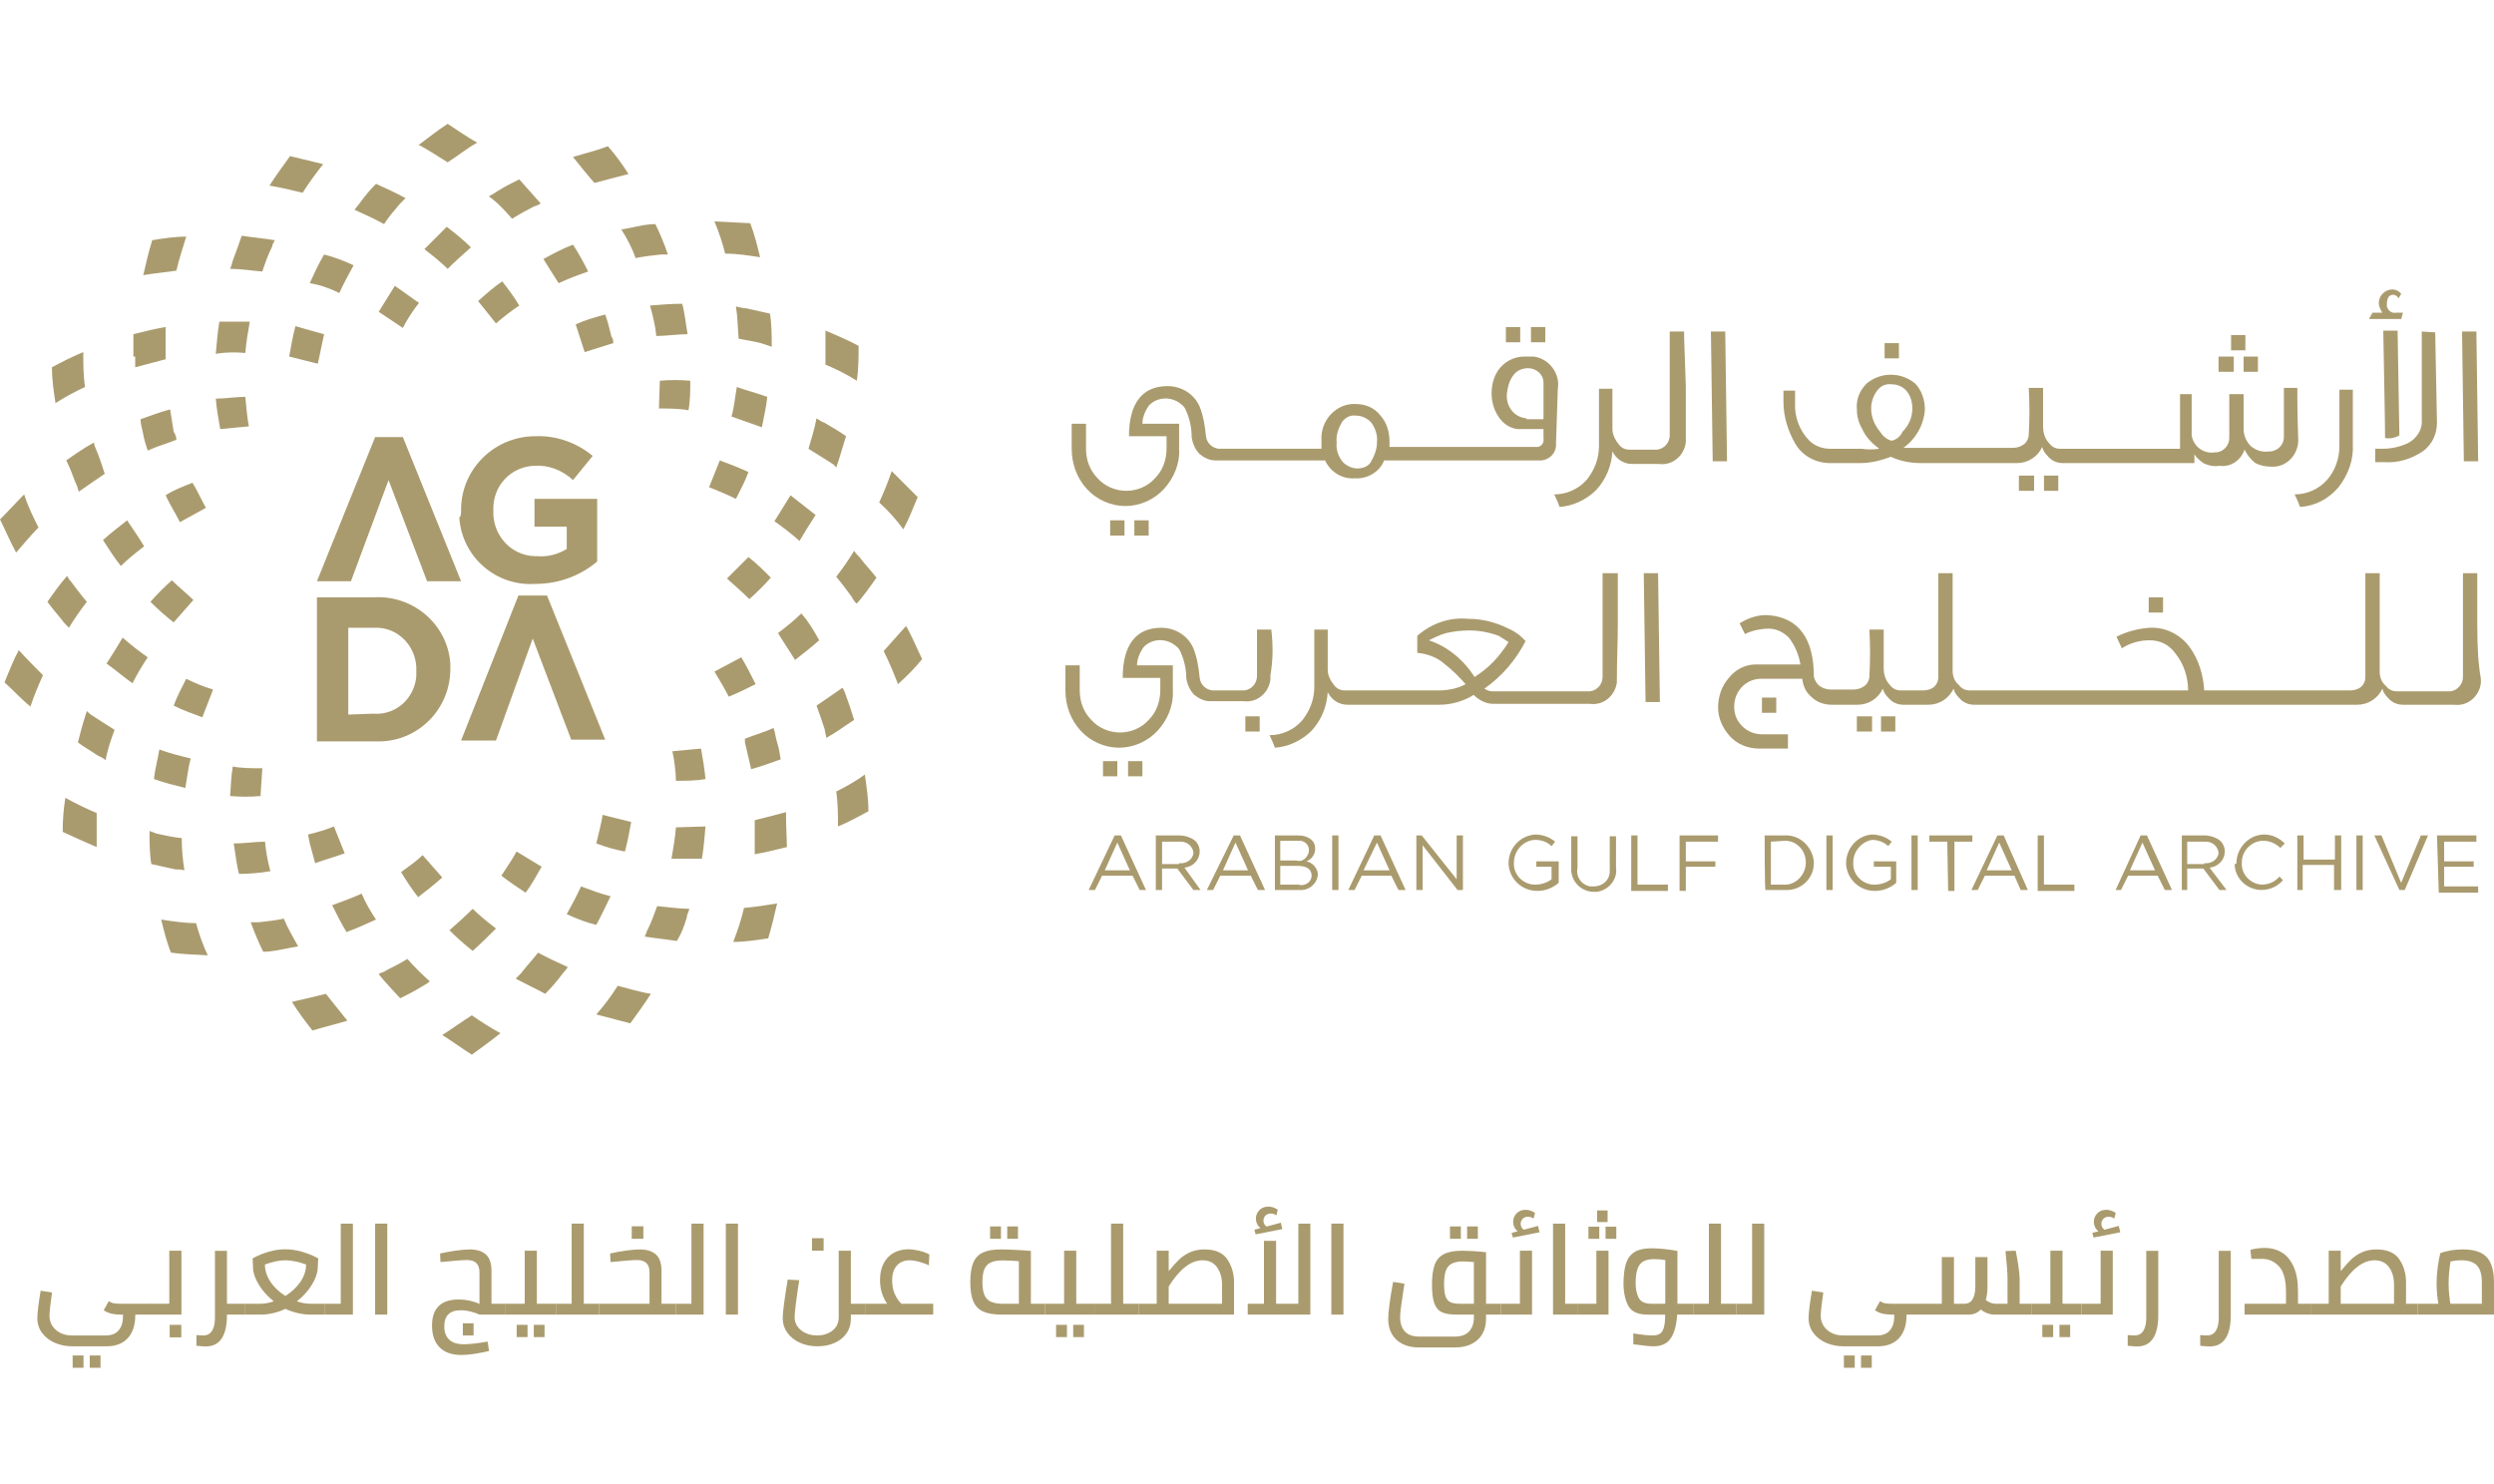 <?xml version="1.0" encoding="UTF-8"?>
<!-- Generator: Adobe Illustrator 28.0.0, SVG Export Plug-In . SVG Version: 6.00 Build 0)  -->
<svg xmlns="http://www.w3.org/2000/svg" xmlns:xlink="http://www.w3.org/1999/xlink" version="1.1" id="Layer_1" x="0px" y="0px" viewBox="0 0 2576.75 1534" style="enable-background:new 0 0 2576.75 1534;" xml:space="preserve">
<style type="text/css">
	.st0{fill:#AA9B6E;}
</style>
<g id="Layer_2_00000036244059109834825380000011124623617888999048_">
</g>
<g id="_x2018_ëîé_x5F_1">
	<g>
		<path class="st0" d="M328.38,375.9c1.85-8.33,4.62-22.2,6.48-30.52c-10.18-2.77-20.35-5.55-29.6-8.33    c-2.77,10.18-4.62,21.27-6.47,31.45L328.38,375.9z M179.45,446.2l-3.7-23.12c-10.18,2.77-20.35,6.48-30.52,10.17    c0,5.55,1.85,10.17,2.77,15.73c0.93,5.55,2.77,11.1,4.62,16.65c10.18-4.62,20.35-7.4,29.6-11.1    C182.23,451.75,181.3,448.98,179.45,446.2 M257.15,440.65c-1.85-8.33-2.78-22.2-3.7-30.52c-10.17,0-20.35,1.85-30.52,1.85    c0.93,11.1,2.77,21.27,4.62,31.45C227.55,443.43,257.15,440.65,257.15,440.65z M199.8,620.1c-5.55-5.55-16.65-14.8-22.2-20.35    c-7.4,6.48-14.8,13.88-22.2,22.2c7.4,7.4,15.72,14.8,24.05,21.28C179.45,643.23,199.8,620.1,199.8,620.1z M416.25,338.9    c4.62-9.25,10.18-17.57,16.65-25.9c-8.33-5.55-16.65-12.02-24.98-17.57c-5.55,9.25-11.1,17.57-16.65,26.82L416.25,338.9z     M512.45,334.27c7.4-6.48,15.73-12.95,24.05-18.5c-5.55-9.25-11.1-16.65-17.57-24.98c-8.32,5.55-16.65,12.95-24.98,20.35    C493.95,311.15,512.45,334.27,512.45,334.27z M164.65,774.58c-1.85,11.1-4.62,20.35-5.55,30.53c10.17,3.7,21.27,6.47,32.38,9.25    c1.85-10.17,2.77-20.35,5.55-30.53C185,781.05,174.83,778.28,164.65,774.58 M724.28,773.65c1.85,10.17,3.7,21.28,4.62,31.45    c-10.18,1.85-20.35,1.85-30.53,1.85c0-8.33-1.85-23.12-3.7-30.53C694.68,776.43,724.28,773.65,724.28,773.65z M456.95,906.85    c-8.32,7.4-16.65,13.88-24.97,20.35c-6.48-8.33-12.03-16.65-17.57-25.9c7.4-5.55,15.72-11.1,22.2-17.58    C436.6,883.72,456.95,906.85,456.95,906.85z M271.03,794c-8.33,0-22.2,0-30.53-1.85c-1.85,10.17-1.85,20.35-2.77,30.53    c10.18,0.92,21.27,0.92,31.45,0C269.18,822.68,271.03,794,271.03,794z M356.13,881.88c-10.18,3.7-20.35,6.47-30.52,10.17    c-1.85-6.47-3.7-13.88-5.55-20.35l-1.85-9.25c8.33-1.85,20.35-5.55,26.83-8.33C345.03,854.13,356.13,881.88,356.13,881.88z     M124.88,584.95c7.4-7.4,15.73-13.88,24.05-20.35c-5.55-9.25-12.02-18.5-17.57-26.83c-8.32,6.48-16.65,12.95-24.98,20.35    C111.93,566.45,117.48,575.7,124.88,584.95 M678.03,347.23c10.18,0,22.2-1.85,32.38-1.85c-1.85-10.18-2.78-21.27-5.55-31.45    c-11.1,0-22.2,0.92-33.3,1.85C674.33,325.95,677.1,336.13,678.03,347.23 M787.18,441.58c1.85-10.17,4.62-21.27,5.55-31.45    c-10.18-3.7-21.27-6.48-31.45-10.17c-1.85,10.17-2.78,21.27-5.55,30.52C766.83,434.18,776.08,437.88,787.18,441.58 M743.7,475.8    c10.18,3.7,19.43,7.4,29.6,12.02c-3.7,10.17-8.32,18.5-12.95,27.75c-7.4-3.7-20.35-9.25-27.75-12.02    C732.6,503.55,743.7,475.8,743.7,475.8z M773.3,575.7c8.33,6.47,15.73,13.88,23.12,21.27c-6.47,7.4-13.88,14.8-22.2,22.2    c-5.55-5.55-15.72-14.8-23.12-21.27L773.3,575.7z M212.75,524.83c-3.7-6.48-10.18-20.35-13.88-25.9    c-9.25,3.7-19.43,7.4-27.75,12.95c4.62,10.17,10.18,18.5,14.8,27.75C185.93,539.63,212.75,524.83,212.75,524.83z M604.03,363.88    c8.32-2.77,21.27-6.48,29.6-9.25c0-1.85,0-4.62-1.85-6.48c-1.85-7.4-3.7-15.73-6.48-23.12c-10.17,2.77-20.35,5.55-30.52,10.18    L604.03,363.88z M152.63,679.3c-9.25-6.48-17.57-12.95-25.9-20.35c-5.55,9.25-11.1,18.5-16.65,26.83    c9.25,6.48,17.57,13.88,26.82,20.35C141.53,696.88,147.08,687.63,152.63,679.3 M770.53,770.88c1.85,8.33,3.7,15.72,5.55,24.05    c10.17-2.78,20.35-6.47,30.52-10.17c-0.93-5.55-1.85-12.03-3.7-17.58s-1.85-10.17-3.7-14.8c-10.18,4.62-20.35,7.4-29.6,11.1    C769.6,766.25,769.6,768.1,770.53,770.88 M559.63,895.75c-5.55,9.25-10.18,18.5-16.65,26.83c-8.32-5.55-16.65-11.1-24.98-17.58    c5.55-8.33,11.1-16.65,15.73-24.97L559.63,895.75z M209.05,741.28c-10.18-3.7-20.35-7.4-29.6-12.03    c3.7-10.17,8.32-18.5,12.95-27.75c9.25,4.62,18.5,8.33,27.75,11.1C220.15,712.6,209.05,741.28,209.05,741.28z M190.55,899.45    c-1.85-11.1-2.77-22.2-2.77-33.3c-9.25-0.92-17.58-2.78-25.9-4.62l-7.4-2.78c0,11.1,0,23.12,1.85,34.22l24.98,5.55    C184.08,898.53,187.78,898.53,190.55,899.45 M760.35,316.7c1.85,11.1,1.85,22.2,2.78,33.3c8.32,1.85,17.57,2.77,25.9,5.55    l8.32,2.77c0-11.1,0-23.12-1.85-34.23l-24.98-5.55C767.75,318.55,764.05,317.62,760.35,316.7 M202.58,954.03    c-12.02,0-24.05-1.85-36.07-3.7c2.77,11.1,5.55,23.12,10.18,34.22c12.95,1.85,24.98,1.85,37.93,2.78    C209.05,975.3,205.35,964.2,202.58,954.03 M413.48,210.32l5.55-5.55c-10.18-5.55-20.35-10.17-30.53-14.8    c-5.55,5.55-11.1,12.03-15.72,18.5c-1.85,2.78-4.62,5.55-6.48,8.32c10.18,4.62,20.35,9.25,30.52,14.8    C401.45,224.2,407.93,216.8,413.48,210.32 M680.8,422.15c8.32,0,21.28,0,30.53,1.85c1.85-10.18,1.85-20.35,1.85-30.52    c-10.18-0.93-21.28-0.93-31.45,0C681.73,393.48,680.8,422.15,680.8,422.15z M293.23,949.4c-8.33,1.85-17.58,2.78-25.9,3.7h-8.32    c3.7,10.17,8.32,21.28,12.95,30.53c8.33,0,16.65-1.85,25.9-3.7l10.18-1.85C302.48,967.9,296.93,958.65,293.23,949.4 M529.1,226.05    c7.4-4.62,15.72-9.25,23.12-12.95c1.85,0,4.62-1.85,6.47-2.78l-22.2-24.98c-7.4,3.7-14.8,7.4-22.2,12.02    c-2.77,1.85-5.55,3.7-9.25,5.55C514.3,209.4,521.7,217.73,529.1,226.05 M656.75,266.75c8.33-1.85,17.58-2.77,25.9-3.7h7.4    c-3.7-11.1-8.32-22.2-12.95-31.45c-8.32,0-16.65,1.85-24.97,3.7l-10.18,1.85C648.43,247.33,653.05,256.58,656.75,266.75     M420.88,991.03c-7.4,4.62-14.8,8.33-22.2,12.03c-1.85,1.85-5.55,1.85-7.4,3.7c6.47,8.33,14.8,16.65,22.2,24.97    c7.4-3.7,14.8-7.4,22.2-12.03c2.77-1.85,5.55-2.78,8.32-5.55C435.68,1006.75,428.28,999.35,420.88,991.03 M921.3,486.9    c-3.7,11.1-8.32,22.2-12.95,32.38c9.25,8.33,17.57,17.58,24.98,27.75c5.55-10.17,10.17-22.2,14.8-33.3l-25.9-25.9 M538.35,1005.83    l-5.55,5.55c10.18,5.55,20.35,10.17,30.52,15.72c6.48-6.47,12.03-12.95,17.58-20.35c1.85-2.78,4.62-4.62,5.55-7.4    c-10.17-4.62-20.35-9.25-30.52-14.8C549.45,992.88,543.9,998.43,538.35,1005.83 M652.13,849.5c-1.85,10.17-3.7,20.35-6.47,30.53    c-10.18-1.85-19.43-4.62-29.6-8.33c1.85-8.33,5.55-21.28,6.48-29.6C622.53,842.1,652.13,849.5,652.13,849.5z M87.88,399.95    c-1.85-12.02-1.85-24.05-1.85-36.08c-11.1,4.62-22.2,10.18-32.38,15.73c0,12.95,1.85,24.98,3.7,37    C67.53,410.13,77.7,404.58,87.88,399.95 M39.78,545.17c-5.55-11.1-11.1-22.2-14.8-34.22c-8.33,8.33-16.65,17.58-24.98,25.9    c5.55,11.1,10.18,22.2,16.65,34.23C24.05,562.75,31.45,553.5,39.78,545.17 M182.23,279.7c2.77-12.02,6.47-23.12,10.18-35.15    c-12.03,0-24.05,1.85-35.15,3.7c-3.7,12.03-6.47,24.05-9.25,36.07C159.1,282.47,170.2,281.55,182.23,279.7 M31.45,730.18    c3.7-11.1,8.32-22.2,12.95-32.38c-8.32-8.33-16.65-16.65-24.97-25.9c-5.55,10.17-10.18,22.2-14.8,33.3    C13.88,713.53,22.2,722.78,31.45,730.18 M592,162.23c7.4,9.25,14.8,18.5,22.2,26.82l35.15-9.25    c-6.47-10.18-13.88-20.35-21.27-28.68C616.05,155.75,604.03,158.53,592,162.23 M738.15,228.83c4.62,11.1,8.32,22.2,11.1,33.3    c12.03,0,24.05,1.85,36.08,3.7c-2.78-11.1-5.55-23.12-10.18-35.15L738.15,228.83 M431.98,149.27    c10.18,5.55,20.35,12.03,30.52,18.5c10.18-6.48,20.35-14.8,30.53-20.35c-10.18-5.55-20.35-12.95-30.53-19.43    c-10.18,6.48-20.35,14.8-30.52,22.2 M852.85,341.68v35.15c11.1,4.62,22.2,10.18,32.38,16.65c1.85-12.02,1.85-24.05,1.85-36.07    C876.9,351.85,863.95,346.3,852.85,341.68 M312.65,199.23c6.47-10.18,13.88-20.35,21.27-29.6c-11.1-2.77-23.12-5.55-34.23-8.32    c-7.4,10.18-14.8,20.35-21.27,30.52C289.53,193.68,301.55,196.45,312.65,199.23 M863.95,818.05c1.85,12.03,1.85,24.05,1.85,36.08    c11.1-4.62,21.27-10.17,31.45-15.72c0-12.95-1.85-24.97-3.7-37.92C883.38,807.88,873.2,813.43,863.95,818.05 M768.68,938.3    c-2.78,12.03-6.48,23.12-11.1,35.15c12.03,0,24.05-1.85,36.08-3.7c3.7-12.03,6.47-24.05,9.25-36.08    C791.8,935.53,779.78,937.38,768.68,938.3 M912.98,672.83c5.55,11.1,10.18,22.2,14.8,34.23c9.25-8.33,17.57-16.65,24.97-25.9    c-5.55-11.1-10.18-23.12-16.65-34.22C928.7,655.25,920.38,664.5,912.98,672.83 M638.25,1018.78c-6.47,10.17-13.88,20.35-22.2,29.6    l35.15,9.25c7.4-10.18,14.8-20.35,21.27-30.53C660.45,1025.25,649.35,1021.55,638.25,1018.78 M358.9,1054.85l-22.2-27.75    c-11.1,2.78-23.12,5.55-35.15,8.32c6.48,10.18,13.88,20.35,21.28,29.6C334.85,1061.32,346.88,1058.55,358.9,1054.85     M517.08,1067.8c-10.18-5.55-20.35-12.03-29.6-18.5c-10.18,6.47-20.35,13.88-30.52,20.35c10.17,6.47,20.35,13.88,30.52,20.35    C497.65,1082.6,507.83,1075.2,517.08,1067.8 M99.9,875.4v-35.15c-11.1-4.62-22.2-10.17-32.38-15.72    c-1.85,11.1-2.77,23.12-2.77,35.15C76.78,865.23,88.8,870.78,99.9,875.4 M438.45,257.5c8.33,6.48,16.65,12.95,24.05,20.35    c7.4-7.4,15.73-14.8,24.05-22.2c-8.32-8.32-16.65-14.8-24.98-21.28L438.45,257.5 M241.43,266.75c-1.85,4.62-1.85,7.4-3.7,11.1    c11.1,0,22.2,1.85,33.3,2.77c2.77-8.32,5.55-16.65,10.17-25.9c0-1.85,1.85-4.62,2.78-6.47c-11.1-1.85-22.2-2.78-34.23-4.62    C246.98,251.95,244.2,259.35,241.43,266.75 M765.9,679.3c5.55,9.25,10.18,18.5,14.8,27.75c-9.25,4.62-18.5,9.25-27.75,12.95    c-3.7-7.4-10.18-18.5-14.8-25.9L765.9,679.3z M350.58,302.83c4.62-10.18,10.18-20.35,14.8-28.68    c-10.18-4.62-19.43-8.32-30.52-11.1c-5.55,9.25-10.18,19.42-14.8,29.6C331.15,294.5,341.33,298.2,350.58,302.83 M77.7,498    c1.85,3.7,2.78,6.48,3.7,10.17c9.25-6.48,18.5-12.95,26.83-18.5c-2.78-8.33-5.55-17.58-9.25-25.9c-0.93-1.85-1.85-4.62-1.85-6.48    c-10.18,5.55-19.43,12.02-28.68,18.5C72.15,483.2,74.93,490.6,77.7,498 M139.68,368.5v11.1c10.18-2.77,21.27-5.55,31.45-8.33    v-33.3c-11.1,1.85-22.2,4.62-33.3,7.4v23.12 M253.45,364.8c0.93-11.1,2.78-22.2,4.62-32.38h-31.45c-1.85,11.1-2.77,23.12-3.7,33.3    C233.1,363.88,243.28,363.88,253.45,364.8 M800.13,538.7c9.25,6.47,17.58,12.95,25.9,20.35c5.55-9.25,11.1-18.5,16.65-26.83    c-8.32-6.48-17.57-13.88-25.9-20.35L800.13,538.7 M827.88,633.98c-7.4,7.4-15.72,13.88-24.05,20.35    c5.55,9.25,12.02,18.5,17.57,27.75c8.32-6.48,16.65-12.95,24.97-20.35C840.83,651.55,835.28,642.3,827.88,633.98 M577.2,292.65    c10.18-4.62,19.43-8.32,30.53-12.02c-4.62-9.25-10.18-19.42-15.72-27.75c-10.18,3.7-20.35,9.25-30.53,14.8    C566.1,275.08,571.65,284.33,577.2,292.65 M851.93,436.95c-2.77-0.92-5.55-2.77-8.32-4.62c-1.85,10.17-5.55,22.2-8.32,31.45    l22.2,13.88c2.78,1.85,4.62,2.77,6.48,5.55c3.7-10.17,6.47-21.27,10.17-32.38C866.73,445.28,859.33,441.58,851.93,436.95     M874.13,719.08c-0.92-2.78-1.85-5.55-3.7-8.33c-9.25,6.47-18.5,12.95-26.82,18.5c2.77,7.4,5.55,15.72,8.32,24.05l1.85,9.25    c10.17-5.55,18.5-12.03,28.67-18.5C879.68,734.8,876.9,726.48,874.13,719.08 M709.48,948.48c0-2.78,1.85-5.55,2.77-9.25    c-11.1,0-22.2-1.85-33.3-2.78c-2.78,7.4-5.55,15.72-9.25,23.12c-1.85,2.78-1.85,5.55-3.7,8.33c11.1,1.85,22.2,2.78,33.3,4.62    C703.93,965.12,706.7,957.73,709.48,948.48 M600.33,916.1c-4.62,10.17-10.18,20.35-14.8,28.67c10.18,4.62,19.43,8.33,30.53,11.1    c5.55-10.17,10.18-20.35,14.8-29.6C619.75,923.5,610.5,919.8,600.33,916.1 M698.38,855.05c-0.93,11.1-2.78,22.2-4.62,32.38h31.45    c1.85-11.1,2.78-22.2,3.7-33.3L698.38,855.05 M812.15,848.58v-9.25c-10.18,2.78-21.28,5.55-32.38,8.33v35.15    c11.1-1.85,22.2-4.62,33.3-7.4L812.15,848.58 M888,575.7c-1.85-1.85-4.62-4.62-5.55-6.48c-5.55,9.25-12.03,18.5-18.5,26.83    c5.55,6.48,10.17,12.95,15.72,20.35c1.85,2.77,2.78,5.55,5.55,7.4c7.4-8.33,13.88-17.58,20.35-26.83    C899.1,588.65,892.63,582.18,888,575.7 M99.9,780.13c2.77,1.85,6.47,2.78,9.25,5.55c1.85-11.1,5.55-21.28,9.25-31.45    c-7.4-4.62-14.8-9.25-23.12-14.8c-1.85-0.92-3.7-2.78-5.55-4.62c-3.7,11.1-6.48,21.28-9.25,32.38    C86.03,771.8,93.43,775.5,99.9,780.13 M63.83,640.45c1.85,2.77,4.62,5.55,7.4,8.33c5.55-9.25,12.02-18.5,18.5-26.83    c-5.55-6.48-11.1-13.88-16.65-21.28c-1.85-1.85-2.77-3.7-3.7-5.55c-7.4,8.33-13.88,17.58-20.35,26.83    C53.65,628.43,59.2,634.9,63.83,640.45 M512.45,959.58c-8.32-6.47-16.65-12.95-24.05-20.35c-7.4,7.4-15.73,14.8-24.05,22.2    c7.4,7.4,15.73,14.8,24.05,21.28C496.73,975.3,505.05,966.98,512.45,959.58 M279.35,900.38c-2.78-10.17-4.62-20.35-5.55-30.53    c-10.18,0-21.27,1.85-32.38,1.85c1.85,10.17,2.77,21.28,5.55,31.45C257.15,903.15,268.25,902.23,279.35,900.38 M373.7,923.5    c-10.17,4.62-20.35,8.33-30.52,12.03c4.62,9.25,9.25,18.5,14.8,27.75c10.18-3.7,20.35-8.33,30.52-12.95    C382.95,942,377.4,932.75,373.7,923.5 M327.45,617.33h58.28c40.7-2.78,76.77,27.75,79.55,68.45v5.55c0,41.62-33.3,74.92-74,74.92    h-63.83V617.33z M385.73,737.58c23.12,1.85,42.55-15.72,44.4-38.85v-5.55c0.93-23.12-16.65-43.47-39.77-44.4h-30.53v89.72    L385.73,737.58z M535.58,615.48h29.6l60.12,148.93h-35.15l-39.77-104.53l-37.93,105.45h-36.08    C476.38,765.33,535.58,615.48,535.58,615.48z M387.58,451.75h28.68l60.12,148.93h-35.15l-39.78-104.53L362.6,600.68h-35.15    L387.58,451.75z M476.38,528.53c-0.93-42.55,33.3-76.77,74.93-77.7h1.85c21.27-0.92,42.55,6.48,59.2,20.35l-20.35,24.97    c-11.1-10.17-24.97-15.73-39.77-14.8c-24.98,0.92-43.48,21.27-42.55,46.25c-0.93,24.98,17.57,46.25,42.55,47.17h2.77    c11.1,0.92,21.28-1.85,30.53-7.4v-23.12h-33.3v-28.68h64.75v64.75c-17.58,14.8-39.78,23.12-63.83,23.12    c-40.7,2.77-75.85-27.75-78.62-68.45C476.38,533.15,476.38,530.38,476.38,528.53 M2220,617.33h14.8v15.72H2220V617.33z     M1313.5,650.63h-14.8v48.1c0,7.4-5.55,13.88-12.95,14.8h-33.3c-6.48-0.92-12.03-5.55-12.95-12.95    c-0.92-10.17-2.77-21.27-6.48-30.52c-5.55-12.95-18.5-21.28-33.3-21.28c-25.9,0-39.77,17.58-39.77,51.8h38.85v12.03    c0,12.03-3.7,23.12-12.02,31.45c-7.4,8.33-18.5,12.95-29.6,12.95s-22.2-4.62-29.6-12.95c-8.33-8.33-12.03-19.42-12.03-30.53v-25.9    h-14.8v25.9c0,15.73,5.55,30.53,15.73,41.63c10.17,11.1,24.98,17.58,39.77,17.58c14.8,0,29.6-6.47,39.77-17.58    c10.18-11.1,16.65-25.9,15.73-41.62v-25.9h-37c0-6.47,2.77-12.95,6.48-18.5c8.32-9.25,23.12-10.17,33.3-1.85    c2.78,1.85,4.62,4.62,5.55,7.4c3.7,8.33,5.55,17.58,5.55,25.9c0.92,6.47,3.7,12.95,8.32,17.58c4.62,3.7,10.18,6.47,15.73,6.47    h35.15c13.88,1.85,25.9-8.33,27.75-22.2v-4.62C1315.35,682.08,1315.35,666.35,1313.5,650.63L1313.5,650.63z M1286.68,740.35h14.8    v15.72h-14.8V740.35z M1139.6,786.6h14.8v15.72h-14.8V786.6z M1165.5,786.6h14.8v15.72h-14.8    C1165.5,802.33,1165.5,786.6,1165.5,786.6z M1918.45,740.35h15.73v15.72h-15.73V740.35z"></path>
		<path class="st0" d="M2559.48,646v-53.65h-14.8v107.3c0,7.4-5.55,13.88-12.95,14.8h-55.5c-4.62,0-8.32-1.85-11.1-5.55    c-4.62-3.7-6.48-9.25-6.48-14.8V592.35h-14.8v107.3c0,4.62-1.85,8.33-5.55,11.1c-2.77,1.85-6.48,2.78-10.17,2.78h-150.77    c-0.93-15.73-5.55-31.45-14.8-44.4s-24.98-21.27-41.62-20.35c-12.02,0.92-23.12,3.7-34.23,9.25l5.55,12.02    c8.32-5.55,18.5-8.33,28.67-8.33c11.1,0,20.35,4.62,26.83,13.88c8.32,10.17,12.95,24.05,12.95,37.92h-225.7    c-4.62,0-8.32-1.85-11.1-5.55c-4.62-3.7-6.48-9.25-6.48-14.8V592.35h-14.8v107.3c0,4.62-1.85,8.33-5.55,11.1    c-2.77,1.85-6.48,2.78-10.18,2.78h-23.12c-4.62,0-8.32-1.85-11.1-5.55c-4.62-4.62-6.48-11.1-6.48-17.58v-39.78h-14.8    c0.93,15.73,0.93,32.38,0,48.1c0,4.62-2.77,9.25-6.47,11.1c-2.78,1.85-6.48,2.78-10.18,2.78h-23.12c-3.7,0-7.4-0.92-10.17-2.78    c-3.7-1.85-6.48-6.47-7.4-10.17c0-39.77-15.72-61.05-46.25-63.83c-11.1-0.92-21.27,2.78-30.52,8.33l5.55,11.1    c7.4-3.7,16.65-5.55,24.98-5.55c7.4,0,14.8,3.7,20.35,9.25c6.48,8.33,10.18,17.58,12.02,27.75h-46.25    c-11.1,0-21.27,5.55-27.75,13.88c-7.4,8.33-11.1,19.42-11.1,30.53c0,11.1,4.62,21.28,12.03,29.6c7.4,8.33,18.5,12.95,30.52,12.95    h29.6v-14.8h-26.83c-7.4,0-14.8-2.78-20.35-8.33c-5.55-5.55-8.33-12.03-8.33-20.35c0-15.73,12.02-28.67,27.75-28.67h42.55    c0.92,7.4,3.7,13.88,9.25,18.5c5.55,5.55,12.95,8.33,21.27,8.33h26.82c11.1,0,21.28-6.47,25.9-16.65c0.92,3.7,2.77,6.47,5.55,9.25    c3.7,4.62,9.25,7.4,15.73,7.4h25.9c11.1,0,21.27-6.47,25.9-16.65c0.93,3.7,2.78,6.47,5.55,9.25c3.7,4.62,9.25,7.4,15.73,7.4h395.9    c11.1,0,21.27-6.47,25.9-16.65c0.92,3.7,2.77,6.47,5.55,9.25c3.7,4.62,9.25,7.4,15.73,7.4h52.73c13.88,1.85,25.9-8.33,27.75-22.2    v-4.63C2560.4,685.78,2559.48,668.2,2559.48,646L2559.48,646z"></path>
		<path class="st0" d="M1820.4,720.93h14.8v15.72h-14.8V720.93z M1943.43,740.35h14.8v15.72h-14.8V740.35z M1698.3,592.35    l1.85,133.2h14.8l-1.85-133.2H1698.3z M1671.48,646v-53.65h-15.73v107.3c0,7.4-5.55,13.88-12.95,14.8h-100.83    c-2.77,0-5.55-0.92-8.32-2.78c18.5-12.95,32.38-29.6,42.55-49.02c-4.62-5.55-11.1-10.17-17.57-12.95    c-12.95-6.48-26.83-10.17-41.62-10.17c-19.43-1.85-37.93,4.62-52.73,17.58v17.58c10.18,0.92,20.35,4.62,27.75,11.1    c8.33,6.48,15.73,13.88,22.2,21.28c-8.33,4.62-18.5,6.47-27.75,6.47h-97.12c-4.62,0-8.33-1.85-11.1-5.55    c-3.7-4.62-6.48-10.17-6.48-15.72v-41.62h-13.88v59.2c0,12.95-4.62,24.97-12.95,35.15c-8.33,9.25-20.35,14.8-33.3,14.8    c2.77,5.55,4.62,10.17,5.55,12.95c13.88-0.92,27.75-7.4,37.92-17.58c10.18-11.1,15.73-24.97,16.65-39.78    c3.7,7.4,11.1,12.95,20.35,12.95h95.27c12.03,0,24.98-3.7,35.15-10.17c5.55,5.55,12.95,9.25,20.35,9.25h99.9    c13.88,1.85,25.9-8.33,27.75-22.2v-4.62C1670.55,681.15,1671.48,663.58,1671.48,646L1671.48,646z M1476.3,661.73    c5.55-2.78,11.1-5.55,17.57-7.4c8.33-1.85,15.73-2.77,24.05-2.77c10.17,0,20.35,1.85,30.52,5.55l10.18,6.47    c-9.25,14.8-20.35,26.83-35.15,36.08C1512.38,682.08,1495.73,668.2,1476.3,661.73z M1151.63,863.38h6.48l25.9,56.42h-6.48    l-7.4-14.8h-31.45l-7.4,14.8h-6.47C1124.8,919.8,1151.63,863.38,1151.63,863.38z M1167.35,899.45l-12.95-28.67l-12.95,28.67    H1167.35z M1194.18,863.38h24.05c5.55,0,12.03,1.85,16.65,5.55c2.77,2.78,4.62,6.47,4.62,11.1c0,8.33-6.48,15.72-15.73,16.65    l16.65,23.12h-7.4l-16.65-22.2h-15.73v22.2h-6.48v-56.42H1194.18z M1218.23,892.05c7.4,0.92,13.88-3.7,14.8-10.17v-0.92    c-0.93-6.47-6.48-11.1-12.95-11.1h-19.42v23.12h17.57C1218.23,892.98,1218.23,892.05,1218.23,892.05z M1274.65,863.38h6.48    l25.9,56.42h-7.4l-7.4-14.8h-31.45l-7.4,14.8h-6.48L1274.65,863.38z M1289.45,899.45l-12.95-28.67l-12.95,28.67H1289.45    L1289.45,899.45z M1316.28,863.38h24.05c5.55,0,10.18,0.92,14.8,4.62c2.77,2.78,3.7,5.55,3.7,9.25c0,5.55-3.7,11.1-9.25,12.95    c6.48,0.92,12.03,7.4,12.03,13.88c-0.93,9.25-9.25,16.65-19.43,15.72h-24.98v-56.42H1316.28z M1352.35,878.18    c0-5.55-5.55-10.17-11.1-9.25h-18.5v20.35h16.65c5.55,1.85,10.17-1.85,12.02-6.47C1352.35,880.95,1352.35,880.03,1352.35,878.18    L1352.35,878.18z M1340.33,894.83h-17.58v19.42h18.5c6.48,1.85,12.95-1.85,13.88-8.33V905    C1355.13,898.53,1350.5,894.83,1340.33,894.83L1340.33,894.83z M1376.4,863.38h6.48v56.42h-6.48V863.38z M1419.88,863.38h6.48    l25.9,56.42h-7.4l-7.4-14.8h-30.53l-7.4,14.8h-6.48L1419.88,863.38L1419.88,863.38z M1435.6,899.45l-12.95-28.67l-13.88,28.67    H1435.6z M1462.43,863.38h6.48l36.08,45.33v-45.33h6.47v56.42h-5.55l-36.08-46.25v46.25h-6.47v-56.42H1462.43z M1558.63,892.05    c0-15.72,12.02-28.67,27.75-29.6c7.4,0,14.8,2.78,20.35,7.4l-3.7,4.62c-4.62-4.62-11.1-6.47-16.65-6.47    c-12.02,0-22.2,11.1-22.2,23.12c-0.92,12.03,8.33,22.2,20.35,23.12h1.85c5.55,0,12.02-1.85,16.65-5.55v-12.95h-15.73v-5.55h23.13    v22.2c-6.48,5.55-13.88,8.33-22.2,8.33c-15.73,0-28.68-12.03-29.6-27.75L1558.63,892.05L1558.63,892.05z M1623.38,896.68V864.3    h6.48v32.38c-1.85,9.25,3.7,17.58,12.95,19.42h3.7c9.25,0,16.65-6.47,16.65-15.72V864.3h6.48v32.38    c1.85,12.03-7.4,23.12-19.43,24.97h-3.7C1633.55,921.65,1622.45,910.55,1623.38,896.68    C1623.38,898.53,1623.38,896.68,1623.38,896.68L1623.38,896.68z M1685.35,863.38h6.47v50.88h31.45v6.47h-37.93L1685.35,863.38    L1685.35,863.38z M1735.3,863.38h39.77v6.47h-33.3v20.35h30.52v5.55h-30.52v24.97h-6.48    C1735.3,920.72,1735.3,863.38,1735.3,863.38z M1823.18,863.38h20.35c15.73-0.92,28.68,11.1,30.52,26.83v1.85    c0,15.72-12.95,27.75-27.75,27.75h-22.2C1823.18,919.8,1823.18,863.38,1823.18,863.38z M1829.65,869.85v44.4h12.95    c12.03,0.92,22.2-9.25,23.12-21.28v-1.85c0-12.03-9.25-22.2-21.27-22.2L1829.65,869.85L1829.65,869.85z M1887,863.38h6.47v56.42    H1887V863.38z M1907.35,892.05c0-15.72,12.03-28.67,26.83-29.6c7.4,0,14.8,2.78,20.35,7.4l-3.7,4.62    c-4.62-4.62-11.1-6.47-16.65-6.47c-11.1,1.85-19.43,12.03-19.43,23.12c-0.92,12.03,8.33,22.2,20.35,23.12h1.85    c5.55,0,12.02-1.85,16.65-5.55v-12.95h-17.57v-5.55h23.12v22.2c-6.48,5.55-13.88,8.33-22.2,8.33c-15.73,0-28.67-12.03-29.6-27.75    C1907.35,892.98,1907.35,892.05,1907.35,892.05z M1974.88,863.38h6.47v56.42h-6.47V863.38z M2011.88,869.85h-18.5v-6.47h44.4v6.47    h-18.5v50.88h-6.48L2011.88,869.85z M2063.68,863.38h6.48l24.98,56.42h-7.4l-6.48-14.8h-30.52l-7.4,14.8h-6.48L2063.68,863.38    L2063.68,863.38z M2078.48,899.45l-12.95-28.67l-12.95,28.67H2078.48L2078.48,899.45z M2105.3,863.38h6.48v50.88h31.45v6.47    h-37.93V863.38L2105.3,863.38z M2211.68,863.38h6.48l25.9,56.42h-7.4l-7.4-14.8h-30.52l-7.4,14.8h-5.55L2211.68,863.38    L2211.68,863.38z M2226.48,899.45l-12.95-28.67l-12.95,28.67H2226.48L2226.48,899.45z M2253.3,863.38h24.05    c5.55,0,12.02,1.85,16.65,5.55c2.77,2.78,4.62,6.47,4.62,11.1c0,8.33-6.48,15.72-15.73,16.65l17.58,23.12h-7.4l-16.65-22.2h-16.65    v22.2h-5.55v-56.42H2253.3z M2277.35,892.05c7.4,0.92,13.88-3.7,14.8-10.17v-0.92c-0.92-6.47-6.47-11.1-12.95-11.1h-19.43v23.12    h17.58C2277.35,892.98,2277.35,892.05,2277.35,892.05z M2310.65,892.05c0-15.72,12.95-29.6,28.68-29.6    c8.32,0,15.73,3.7,21.27,9.25l-4.62,4.62c-4.62-4.62-11.1-7.4-17.57-7.4c-12.03,0-22.2,10.17-22.2,22.2    c-0.92,12.03,8.33,22.2,20.35,23.12c7.4,0,13.88-2.78,18.5-8.33l3.7,3.7c-5.55,6.47-13.88,10.17-22.2,10.17    c-14.8,0-27.75-12.03-27.75-26.83C2308.8,892.98,2310.65,892.98,2310.65,892.05L2310.65,892.05z M2373.55,863.38h6.48v24.97h32.38    v-24.97h6.48v56.42h-7.4v-25.9h-32.38v25.9h-5.55L2373.55,863.38L2373.55,863.38z M2434.6,863.38h6.48v56.42h-6.48V863.38z     M2453.1,863.38h7.4l20.35,49.03l20.35-49.03h7.4l-24.05,56.42H2479L2453.1,863.38z M2517.85,863.38h40.7v6.47h-33.3v20.35h30.52    v5.55h-30.52v20.35h35.15v6.47h-40.7L2517.85,863.38L2517.85,863.38z M1555.85,337.98h14.8v15.73h-14.8V337.98z M1171.98,537.78    h14.8v15.72h-14.8V537.78z M1609.5,401.8c2.78-15.73-9.25-31.45-24.97-33.3h-9.25c-8.33,0-15.73,2.77-22.2,8.32    c-8.32,7.4-12.02,18.5-12.02,29.6c0,9.25,2.77,18.5,8.32,25.9s13.88,12.02,23.12,11.1h22.2v9.25c0.92,4.62-1.85,8.33-5.55,9.25    H1435.6v-5.55c0-10.17-2.78-19.42-9.25-26.83c-6.48-8.33-15.73-12.02-25.9-12.02c-18.5-0.93-34.22,14.8-35.15,33.3v12.95h-106.37    c-6.48-0.92-12.02-5.55-12.95-12.95c-0.93-10.17-2.78-21.27-6.48-30.52c-5.55-12.95-18.5-21.27-33.3-21.27    c-25.9,0-39.77,17.57-39.77,51.8h38.85v12.02c0,12.02-3.7,23.12-12.02,31.45c-7.4,8.33-18.5,12.95-29.6,12.95    s-22.2-4.62-29.6-12.95c-8.32-8.33-12.02-19.42-12.02-30.52v-25.9h-14.8v25.9c0,15.73,5.55,30.52,15.72,41.62    c10.18,11.1,24.98,17.58,39.78,17.58s29.6-6.48,39.77-17.58s16.65-25.9,15.72-41.62v-25.9h-37.92c0-6.48,2.77-12.95,6.48-18.5    c8.32-9.25,23.12-10.18,33.3-1.85c2.78,1.85,4.62,4.62,5.55,7.4c3.7,8.33,5.55,17.58,5.55,26.83c0.93,6.48,3.7,12.95,8.33,17.58    c4.62,3.7,10.17,6.48,15.73,6.48h113.77c5.55,12.02,17.58,19.42,30.53,18.5c12.95,0.92,25.9-6.48,30.52-18.5h159.1    c9.25,0.92,17.57-5.55,18.5-14.8v-3.7C1607.65,457.3,1609.5,401.8,1609.5,401.8z M1577.13,432.33    c-12.02-0.92-20.35-11.1-20.35-23.12v-1.85c0.92-7.4,2.77-14.8,7.4-20.35c3.7-4.62,9.25-6.48,14.8-6.48    c8.33,0,15.73,6.48,15.73,14.8v37.93h-17.57L1577.13,432.33L1577.13,432.33z M1416.18,477.65c-2.77,4.62-8.33,6.48-13.88,6.48    s-11.1-2.77-14.8-6.48c-4.62-5.55-7.4-12.95-6.48-20.35c-0.92-7.4,1.85-14.8,5.55-21.27c3.7-4.62,8.32-7.4,14.8-6.48    c5.55,0,11.1,2.77,14.8,6.48c4.62,5.55,7.4,13.88,6.48,21.27C1422.65,464.7,1419.88,471.18,1416.18,477.65L1416.18,477.65z     M1147,537.78h14.8v15.73H1147V537.78z M1581.75,337.98h14.8v15.73h-14.8V337.98z M2318.05,368.5h14.8v15.73h-14.8V368.5z     M2305.1,346.3h14.8v15.73h-14.8V346.3z M1947.13,354.62h14.8v15.73h-14.8V354.62z M2292.15,368.5h15.73v15.73h-15.73V368.5z     M2373.55,400.88h-13.88v50.88c0,7.4-5.55,13.88-13.88,14.8h-1.85c-6.48,0.92-12.95-0.92-18.5-5.55c-4.62-4.62-7.4-11.1-7.4-17.58    v-36.08h-14.8v45.33c0,7.4-5.55,13.88-12.95,14.8h-1.85c-11.1,1.85-22.2-5.55-24.05-17.58v-42.55h-12.03v56.43h-123.93    c-4.62,0-8.33-1.85-11.1-5.55c-4.62-4.62-6.48-11.1-6.48-17.58v-39.78h-14.8c0.92,15.73,0.92,32.38,0,48.1    c0,4.62-2.77,9.25-6.48,11.1c-2.77,1.85-6.48,2.77-10.17,2.77h-112.85c12.95-9.25,21.27-24.05,22.2-39.77    c0-10.18-3.7-20.35-10.17-26.83c-14.8-12.02-35.15-12.02-49.95,0c-7.4,7.4-11.1,16.65-10.17,26.83c0,7.4,1.85,13.88,5.55,20.35    c3.7,8.33,10.18,14.8,17.58,20.35c-6.48,0.92-12.02,0.92-18.5,0h-32.38c-7.4,0-15.73-2.77-21.27-8.33    c-10.18-10.17-15.73-24.98-14.8-39.77v-12.02h-12.02v12.02c0,14.8,4.62,29.6,12.02,42.55c7.4,12.95,21.27,20.35,36.08,20.35h31.45    c11.1,0,21.27-2.77,31.45-6.48c10.18,4.62,20.35,6.48,30.53,6.48h99.9c11.1,0,21.27-6.48,25.9-16.65c0.93,3.7,2.78,6.48,5.55,9.25    c3.7,4.62,9.25,7.4,15.73,7.4h135.97v-9.25c1.85,3.7,5.55,6.48,9.25,9.25c5.55,2.77,11.1,3.7,16.65,2.77    c11.1,1.85,22.2-5.55,25.9-16.65c2.77,5.55,6.48,10.17,11.1,13.88c5.55,2.77,11.1,3.7,16.65,3.7c14.8,0.92,26.82-11.1,27.75-25.9    v-1.85C2374.48,450.83,2373.55,433.25,2373.55,400.88L2373.55,400.88z M1954.53,455.45c-4.62-0.92-9.25-4.62-12.03-9.25    c-5.55-6.48-9.25-14.8-9.25-24.05c0-6.48,1.85-12.02,5.55-17.57c3.7-5.55,9.25-8.33,15.73-7.4c6.47,0,12.02,2.77,15.72,7.4    c3.7,4.62,5.55,11.1,5.55,17.57c0,9.25-3.7,17.58-10.18,24.05C1963.78,450.83,1959.15,454.53,1954.53,455.45z M2482.7,323.17h-7.4    c-4.62,0.93-8.33-2.77-9.25-6.48v-1.85c0-6.48,1.85-10.17,6.48-10.17c2.77,0,4.62,1.85,5.55,3.7l2.77-4.62    c-1.85-2.77-5.55-4.62-9.25-4.62c-7.4,0-13.88,6.48-13.88,13.88c0,3.7,1.85,7.4,3.7,10.18h-10.18l-3.7,6.48h33.3L2482.7,323.17    L2482.7,323.17z M2502.13,342.6v90.65c0.93,11.1-5.55,20.35-14.8,24.98c-8.33,3.7-16.65,5.55-25.9,5.55h-7.4v13.88h10.17    c13.88,0.92,27.75-3.7,38.85-11.1c9.25-6.48,14.8-17.58,14.8-29.6l-1.85-93.43L2502.13,342.6L2502.13,342.6z"></path>
		<path class="st0" d="M2464.2,452.68c4.62,0.92,10.17,0,14.8-2.77l-1.85-108.23h-14.8C2463.28,397.18,2464.2,434.18,2464.2,452.68z     M1739.93,342.6h-14.8v107.3c0,7.4-5.55,13.88-12.95,14.8h-28.68c-4.62,0-8.32-1.85-11.1-5.55c-3.7-4.62-6.48-10.17-6.48-15.73    V401.8h-13.88V461c0,12.95-4.62,24.98-12.95,35.15c-8.32,9.25-20.35,14.8-33.3,14.8c2.77,5.55,4.62,10.17,5.55,12.95    c13.88-0.92,27.75-7.4,37.93-17.58c10.17-11.1,15.73-24.98,16.65-39.77c3.7,7.4,11.1,12.95,20.35,12.95h27.75    c13.88,1.85,25.9-8.33,27.75-22.2v-58.27C1740.85,370.35,1739.93,351.85,1739.93,342.6L1739.93,342.6z M2558.55,342.6h-14.8    l1.85,134.12h14.8L2558.55,342.6L2558.55,342.6z M1767.68,342.6l1.85,134.12h14.8l-1.85-134.13    C1782.48,342.6,1767.68,342.6,1767.68,342.6z M2085.88,491.53h15.73v15.73h-15.73V491.53z M2417.03,400.88V461    c0,12.95-4.62,25.9-12.95,35.15c-8.32,9.25-20.35,14.8-33.3,14.8c2.77,5.55,4.62,10.17,5.55,12.95    c15.73-0.92,29.6-8.33,39.77-20.35c10.18-12.95,15.73-28.67,14.8-44.4v-56.43h-13.88    C2417.03,402.73,2417.03,400.88,2417.03,400.88z M2111.78,491.53h14.8v15.73h-14.8V491.53z"></path>
	</g>
	<g>
		<path class="st0" d="M156.02,1358.62h-16.25v0.66c0,10.13-2.58,18.01-7.73,23.65c-5.15,5.63-12.48,8.45-21.99,8.45h-35.4    c-6.34,0-12.26-1.17-17.77-3.5c-5.5-2.33-9.93-5.73-13.28-10.17c-3.35-4.45-5.02-9.62-5.02-15.52c0-5.28,1.14-14.71,3.43-28.27    l11.76,1.85c-1.76,12.15-2.64,20.17-2.64,24.04c0,3.96,1.01,7.48,3.04,10.57c2.02,3.08,4.78,5.48,8.26,7.2s7.33,2.58,11.56,2.58    h35.27c5.9,0,10.35-1.76,13.34-5.28s4.49-8.41,4.49-14.66v-1.58h-2.38c-3.26,0-6.34-0.31-9.25-0.92c-2.91-0.62-5.68-1.8-8.32-3.57    l5.28-9.51c1.76,1.23,3.57,2,5.42,2.31c1.85,0.31,4.49,0.46,7.93,0.46h30.25L156.02,1358.62L156.02,1358.62z M75.05,1400.89h11.23    v12.68H75.05V1400.89z M92.75,1400.89h11.1v12.68h-11.1V1400.89z"></path>
		<path class="st0" d="M187.46,1292.57v66.05h-32.23v-11.23h19.68v-54.82L187.46,1292.57L187.46,1292.57z M175.31,1369.19h12.02    v12.95h-12.02V1369.19z"></path>
		<path class="st0" d="M252.72,1358.62h-18.23v0.79c0,10.39-1.81,18.34-5.42,23.84c-3.61,5.5-9.07,8.26-16.38,8.26    c-2.03,0-4.23-0.13-6.6-0.4l-3.17-0.26v-11.1c2.91,0.26,5.28,0.4,7.13,0.4c3.96,0,6.96-1.58,8.98-4.75s3.04-7.62,3.04-13.34    v-69.35h12.42v54.69h18.23V1358.62z"></path>
		<path class="st0" d="M335.8,1347.39v11.23h-14.93c-4.32,0-8.74-0.53-13.28-1.58c-4.54-1.06-8.78-2.51-12.75-4.36    c-3.79,1.85-7.93,3.3-12.42,4.36s-8.85,1.58-13.08,1.58H252.7v-11.23h16.25c4.49,0,9.11-0.84,13.87-2.51    c-6.43-5.11-11.56-10.81-15.39-17.11c-3.83-6.3-5.83-12.04-6.01-17.24l-0.4-10.04c5.28-2.91,10.81-5.2,16.58-6.87    s11.47-2.51,17.11-2.51c5.63,0,11.38,0.84,17.24,2.51s11.47,3.96,16.84,6.87l-0.53,10.04c-0.18,5.2-2.18,10.94-6.01,17.24    s-9,12-15.52,17.11c4.84,1.67,9.51,2.51,14,2.51H335.8z M279.33,1324.54c3.74,5.72,8.92,10.66,15.52,14.79    c6.69-4.23,11.93-9.18,15.72-14.86c3.79-5.68,5.68-11.56,5.68-17.63c-8.1-2.91-15.24-4.36-21.4-4.36    c-6.08,0-13.12,1.45-21.14,4.36C273.72,1312.91,275.59,1318.82,279.33,1324.54z"></path>
		<path class="st0" d="M364.6,1264.57v94.05h-28.8v-11.23h16.25v-82.82L364.6,1264.57L364.6,1264.57z"></path>
		<path class="st0" d="M387.58,1264.57h12.55v94.05h-12.55V1264.57z"></path>
		<path class="st0" d="M522.45,1347.39v11.23h-27.08c-2.38-1.14-5.35-2.18-8.92-3.1s-7.07-1.39-10.5-1.39    c-11.27,0-16.91,5.55-16.91,16.64c0,5.9,1.67,10.46,5.02,13.67c3.35,3.21,8.41,4.82,15.19,4.82c2.64,0,6.19-0.24,10.63-0.73    c4.45-0.49,9.09-1.17,13.94-2.05l1.45,9.78c-4.49,1.06-9.33,2-14.53,2.84s-9.86,1.25-14,1.25c-9.86,0-17.39-2.64-22.59-7.93    c-5.2-5.28-7.79-12.77-7.79-22.46c0-8.9,2.29-15.61,6.87-20.14c4.58-4.54,11.4-6.8,20.48-6.8c4.4,0,8.54,0.46,12.42,1.39    c3.87,0.92,6.96,2,9.25,3.24v-32.76c0-8.45-4.27-12.68-12.81-12.68c-3.96,0-13.12,0.71-27.48,2.11l-0.4-8.85    c4.84-1.14,10.21-2.13,16.12-2.97c5.9-0.84,10.79-1.25,14.66-1.25c6.96,0,12.42,1.7,16.38,5.08c3.96,3.39,5.94,9.14,5.94,17.24    v33.82L522.45,1347.39L522.45,1347.39z M478.2,1367.6h11.1v12.55h-11.1V1367.6z"></path>
		<path class="st0" d="M574.36,1347.39v11.23h-51.91v-11.23h19.68v-54.82h12.55v54.82H574.36z M533.81,1369.19h11.23v12.68h-11.23    V1369.19z M551.51,1369.19h11.1v12.68h-11.1V1369.19z"></path>
		<path class="st0" d="M619.01,1347.39v11.23h-44.65v-11.23h16.25v-82.82h12.55v82.82H619.01z"></path>
		<path class="st0" d="M698.13,1347.39v11.23h-79.12v-11.23h52.05v-32.5c0-8.45-4.32-12.68-12.95-12.68    c-3.88,0-12.99,0.71-27.34,2.11l-0.4-8.85c4.75-1.14,10.11-2.13,16.05-2.97s10.85-1.25,14.73-1.25c6.96,0,12.42,1.7,16.38,5.08    c3.96,3.39,5.94,9.14,5.94,17.24v33.82L698.13,1347.39L698.13,1347.39z M652.69,1267.34h12.02v12.95h-12.02V1267.34z"></path>
		<path class="st0" d="M726.93,1264.57v94.05h-28.8v-11.23h16.25v-82.82L726.93,1264.57L726.93,1264.57z"></path>
		<path class="st0" d="M749.91,1264.57h12.55v94.05h-12.55V1264.57z"></path>
		<path class="st0" d="M893.76,1358.62H879.1v4.23c0,5.81-1.52,10.88-4.56,15.19c-3.04,4.31-7.18,7.62-12.42,9.91    s-11.08,3.43-17.5,3.43c-6.78,0-12.9-1.25-18.36-3.76c-5.46-2.51-9.75-5.97-12.88-10.37s-4.69-9.33-4.69-14.79    c0-6.08,1.72-19.42,5.15-40.03l11.89,0.66c-1.32,8.37-2.44,16.23-3.37,23.58c-0.92,7.35-1.39,12.26-1.39,14.73    c0,3.52,1.01,6.71,3.04,9.58c2.03,2.86,4.82,5.11,8.39,6.74c3.57,1.63,7.51,2.44,11.82,2.44c6.34,0,11.65-1.7,15.92-5.08    c4.27-3.39,6.41-7.95,6.41-13.67v-68.82h12.55v54.82h14.66L893.76,1358.62L893.76,1358.62z M838.94,1279.63h12.02v12.95h-12.02    V1279.63z"></path>
		<path class="st0" d="M964.17,1347.39v11.23h-70.41v-11.23h22.85c-2.03-2.64-3.76-6.12-5.22-10.44c-1.45-4.31-2.18-9.07-2.18-14.27    c0-6.52,1.23-12.15,3.7-16.91c2.46-4.76,5.9-8.39,10.3-10.9c4.4-2.51,9.42-3.76,15.06-3.76c3.35,0,7.04,0.46,11.1,1.39    c4.05,0.92,7.66,2.22,10.83,3.9l-0.53,11.36c-1.76-1.06-4.71-2.2-8.85-3.43c-4.14-1.23-7.88-1.85-11.23-1.85    c-5.37,0-9.69,1.81-12.95,5.42s-4.89,8.76-4.89,15.46c0,5.2,0.92,9.89,2.77,14.07c1.85,4.18,4.14,7.51,6.87,9.97L964.17,1347.39    L964.17,1347.39z"></path>
		<path class="st0" d="M1079.75,1347.39v11.23h-44.78c-8.1,0-14.49-1.06-19.15-3.17c-4.67-2.11-8.06-5.59-10.17-10.44    c-2.11-4.84-3.17-11.54-3.17-20.08c0-8.37,1.01-14.99,3.04-19.88c2.02-4.89,5.33-8.41,9.91-10.57c4.58-2.16,10.88-3.24,18.89-3.24    c3.87,0,9.2,0.18,15.98,0.53c6.78,0.35,11.71,0.71,14.79,1.06v54.55L1079.75,1347.39L1079.75,1347.39z M1017.07,1338.28    c1.36,3.26,3.59,5.59,6.67,7c3.08,1.41,7.31,2.11,12.68,2.11h16.25v-43.99c-7.05-0.53-12.64-0.79-16.78-0.79    c-5.2,0-9.31,0.73-12.35,2.18c-3.04,1.45-5.22,3.79-6.54,7c-1.32,3.22-1.98,7.55-1.98,13.01    C1015.02,1330.53,1015.7,1335.02,1017.07,1338.28z M1022.95,1267.47h11.23v12.81h-11.23V1267.47z M1040.65,1267.47h11.1v12.81    h-11.1V1267.47z"></path>
		<path class="st0" d="M1131.66,1347.39v11.23h-51.91v-11.23h19.68v-54.82h12.55v54.82H1131.66z M1091.11,1369.19h11.23v12.68    h-11.23V1369.19z M1108.81,1369.19h11.1v12.68h-11.1V1369.19z"></path>
		<path class="st0" d="M1176.31,1347.39v11.23h-44.65v-11.23h16.25v-82.82h12.55v82.82H1176.31z"></path>
		<path class="st0" d="M1268.05,1301.49c4.62,6.83,6.93,14.82,6.93,23.97v33.16h-98.67v-11.23h18.76v-54.82h12.42v21.14    c3.96-4.93,7.55-8.94,10.77-12.02c3.21-3.08,6.98-5.59,11.29-7.53c4.31-1.94,9.29-2.91,14.93-2.91    C1255.56,1291.25,1263.42,1294.66,1268.05,1301.49z M1207.48,1329.56v17.83h55.08v-19.81c0-7.13-1.72-13.1-5.15-17.9    c-3.43-4.8-8.41-7.2-14.93-7.2C1230.42,1302.48,1218.75,1311.51,1207.48,1329.56z"></path>
		<path class="st0" d="M1353.84,1264.57v94.05h-64.73v-11.23h16.78v-64.99h12.55v64.99h22.98v-82.82L1353.84,1264.57    L1353.84,1264.57z M1324.91,1270.25l-27.61,5.42l-1.32-4.75l6.34-1.72c-1.58-1.23-2.77-2.71-3.57-4.42    c-0.79-1.72-1.19-3.5-1.19-5.35c0-3.35,1.19-6.25,3.57-8.72c2.38-2.46,5.46-3.7,9.25-3.7c3.35,0,6.61,1.06,9.78,3.17l-1.45,5.94    c-0.53-0.44-1.32-0.88-2.38-1.32s-2.2-0.66-3.43-0.66c-2.2,0-4.01,0.73-5.42,2.18c-1.41,1.45-2.11,3.19-2.11,5.22    c0,2.47,1.06,4.49,3.17,6.08l14.79-3.96L1324.91,1270.25z"></path>
		<path class="st0" d="M1375.5,1264.57h12.55v94.05h-12.55V1264.57z"></path>
		<path class="st0" d="M1550.66,1358.62h-15.32v4.89c0,5.55-1.23,10.52-3.7,14.93c-2.47,4.4-6.12,7.86-10.96,10.37    s-10.66,3.76-17.44,3.76h-37.12c-6.78,0-12.57-1.25-17.37-3.76c-4.8-2.51-8.41-5.97-10.83-10.37s-3.63-9.42-3.63-15.06    c0-7.31,1.67-20.17,5.02-38.57l11.76,1.85l-0.92,5.81c-0.88,5.81-1.7,11.38-2.44,16.71c-0.75,5.33-1.12,9.36-1.12,12.09    c0,6.16,1.61,11.05,4.82,14.66s8.21,5.42,14.99,5.42h36.46c6.78,0,11.8-1.81,15.06-5.42c3.26-3.61,4.89-8.45,4.89-14.53v-2.77    h-18.23c-6.34,0-11.29-0.84-14.86-2.51s-6.17-4.71-7.79-9.11c-1.63-4.4-2.44-10.83-2.44-19.29c0-8.8,0.95-15.72,2.84-20.74    c1.89-5.02,5.11-8.67,9.64-10.96c4.53-2.29,10.81-3.43,18.82-3.43c2.91,0,6.32,0.11,10.24,0.33c3.92,0.22,7.11,0.46,9.58,0.73    l4.76,0.53v53.23h15.32v11.21H1550.66z M1493.59,1339.93c1.06,2.86,2.73,4.82,5.02,5.88s5.5,1.58,9.64,1.58h14.53v-43.06    c-4.67-0.44-8.37-0.66-11.1-0.66c-5.02,0-8.96,0.77-11.82,2.31s-4.89,4.01-6.08,7.4s-1.78,8.04-1.78,13.94    C1492.01,1332.86,1492.54,1337.07,1493.59,1339.93z M1498.09,1267.47h11.23v12.81h-11.23V1267.47z M1515.79,1267.47h11.1v12.81    h-11.1V1267.47z"></path>
		<path class="st0" d="M1582.89,1292.57v66.05h-32.23v-11.23h19.68v-54.82L1582.89,1292.57L1582.89,1292.57z M1590.68,1273.55    l-27.61,5.42l-1.32-4.76l6.34-1.72c-1.58-1.23-2.77-2.71-3.57-4.42c-0.79-1.72-1.19-3.5-1.19-5.35c0-3.35,1.19-6.25,3.57-8.72    c2.38-2.46,5.46-3.7,9.25-3.7c3.35,0,6.61,1.06,9.78,3.17l-1.45,5.94c-0.53-0.44-1.32-0.88-2.38-1.32s-2.2-0.66-3.43-0.66    c-2.2,0-4.01,0.73-5.42,2.18c-1.41,1.45-2.11,3.19-2.11,5.22c0,2.47,1.06,4.49,3.17,6.08l14.79-3.96L1590.68,1273.55z"></path>
		<path class="st0" d="M1629.65,1347.39v11.23h-25.1v-94.05h12.55v82.82L1629.65,1347.39L1629.65,1347.39z"></path>
		<path class="st0" d="M1661.88,1292.57v66.05h-32.23v-11.23h19.68v-54.82L1661.88,1292.57L1661.88,1292.57z M1641.14,1267.74h11.23    v12.55h-11.23V1267.74z M1650.12,1250.96h10.83v12.02h-10.83V1250.96z M1658.84,1267.74h11.1v12.55h-11.1V1267.74z"></path>
		<path class="st0" d="M1749.33,1358.62h-16.51c-0.62,10.39-2.75,18.45-6.41,24.17c-3.66,5.72-9.67,8.59-18.03,8.59    c-3.7,0-10.66-0.71-20.87-2.11v-11.23c8.63,1.41,15.28,2.11,19.95,2.11c2.99,0,5.42-0.53,7.27-1.58c1.85-1.06,3.26-3.15,4.23-6.27    c0.97-3.13,1.45-7.68,1.45-13.67h-18.1c-10.22,0-16.93-3.12-20.14-9.38c-3.22-6.25-4.82-14-4.82-23.25    c0.09-8.72,1.03-15.67,2.84-20.87c1.8-5.19,4.8-9,8.98-11.43c4.18-2.42,9.88-3.63,17.11-3.63c4.05,0,8.7,0.29,13.94,0.86    c5.24,0.57,9.53,1.21,12.88,1.92v54.55h16.25v11.22H1749.33z M1693.06,1341.25c2.11,4.09,6.56,6.14,13.34,6.14h14.13v-45.18    c-4.32-0.62-8.15-0.92-11.49-0.92c-7.13,0-12.09,1.87-14.86,5.61s-4.21,9.97-4.29,18.69    C1689.89,1331.94,1690.94,1337.15,1693.06,1341.25z"></path>
		<path class="st0" d="M1793.98,1347.39v11.23h-44.65v-11.23h16.25v-82.82h12.55v82.82H1793.98z"></path>
		<path class="st0" d="M1822.77,1264.57v94.05h-28.8v-11.23h16.25v-82.82L1822.77,1264.57L1822.77,1264.57z"></path>
		<path class="st0" d="M1986.04,1358.62h-16.25v0.66c0,10.13-2.58,18.01-7.73,23.65c-5.15,5.63-12.48,8.45-21.99,8.45h-35.4    c-6.34,0-12.26-1.17-17.77-3.5c-5.5-2.33-9.93-5.73-13.28-10.17c-3.35-4.45-5.02-9.62-5.02-15.52c0-5.28,1.14-14.71,3.43-28.27    l11.76,1.85c-1.76,12.15-2.64,20.17-2.64,24.04c0,3.96,1.01,7.48,3.04,10.57c2.02,3.08,4.78,5.48,8.26,7.2s7.33,2.58,11.56,2.58    h35.27c5.9,0,10.35-1.76,13.34-5.28c2.99-3.52,4.49-8.41,4.49-14.66v-1.58h-2.38c-3.26,0-6.34-0.31-9.25-0.92    c-2.91-0.62-5.68-1.8-8.32-3.57l5.28-9.51c1.76,1.23,3.57,2,5.42,2.31s4.49,0.46,7.93,0.46h30.25V1358.62z M1905.06,1400.89h11.23    v12.68h-11.23V1400.89z M1922.76,1400.89h11.1v12.68h-11.1V1400.89z"></path>
		<path class="st0" d="M2098.71,1347.39v11.23h-37.51c-5.46,0-10.35-1.76-14.66-5.28c-3.26,3.52-7.53,5.28-12.81,5.28h-48.48v-11.23    h21v-48.21h12.55v48.21h10.83c3.87,0,6.71-1.63,8.52-4.89c1.8-3.26,2.71-7.35,2.71-12.29v-31.04h12.55v30.91    c0,5.02-0.57,9.51-1.72,13.47c1.23,0.97,2.73,1.85,4.49,2.64c1.76,0.79,3.52,1.19,5.28,1.19h12.68v-25.49    c0-6.16-0.71-15.81-2.11-28.93l10.57-0.4c1.06,5.2,2,10.63,2.84,16.31s1.25,10.02,1.25,13.01v25.49h12.02V1347.39z"></path>
		<path class="st0" d="M2150.63,1347.39v11.23h-51.91v-11.23h19.68v-54.82h12.55v54.82H2150.63z M2110.07,1369.19h11.23v12.68    h-11.23V1369.19z M2127.77,1369.19h11.1v12.68h-11.1V1369.19z"></path>
		<path class="st0" d="M2182.86,1292.57v66.05h-32.23v-11.23h19.68v-54.82L2182.86,1292.57L2182.86,1292.57z M2190.65,1273.55    l-27.61,5.42l-1.32-4.76l6.34-1.72c-1.58-1.23-2.77-2.71-3.57-4.42c-0.79-1.72-1.19-3.5-1.19-5.35c0-3.35,1.19-6.25,3.57-8.72    c2.38-2.46,5.46-3.7,9.25-3.7c3.35,0,6.61,1.06,9.78,3.17l-1.45,5.94c-0.53-0.44-1.32-0.88-2.38-1.32s-2.2-0.66-3.43-0.66    c-2.2,0-4.01,0.73-5.42,2.18c-1.41,1.45-2.11,3.19-2.11,5.22c0,2.47,1.06,4.49,3.17,6.08l14.79-3.96L2190.65,1273.55z"></path>
		<path class="st0" d="M2201.48,1391.11l-3.17-0.26v-11.1c2.91,0.26,5.28,0.4,7.13,0.4c3.96,0,6.96-1.58,8.98-4.75    s3.04-7.62,3.04-13.34v-69.35h12.42v66.71c0,10.39-1.81,18.34-5.42,23.84s-9.07,8.26-16.38,8.26    C2206.06,1391.51,2203.86,1391.38,2201.48,1391.11z"></path>
		<path class="st0" d="M2276.38,1391.11l-3.17-0.26v-11.1c2.91,0.26,5.28,0.4,7.13,0.4c3.96,0,6.96-1.58,8.98-4.75    s3.04-7.62,3.04-13.34v-69.35h12.42v66.71c0,10.39-1.81,18.34-5.42,23.84s-9.07,8.26-16.38,8.26    C2280.95,1391.51,2278.75,1391.38,2276.38,1391.11z"></path>
		<path class="st0" d="M2387.2,1347.39v11.23h-68.16v-11.23h42.8v-12.15c0-12.5-2.42-21.33-7.27-26.49    c-4.84-5.15-10.52-7.73-17.04-7.73h-11.49l-0.92-9.38c1.32-0.44,3.48-0.88,6.47-1.32s5.81-0.66,8.45-0.66    c6.34,0,12.09,1.52,17.24,4.56s9.27,7.91,12.35,14.6s4.62,15.28,4.62,25.76v12.81L2387.2,1347.39L2387.2,1347.39z"></path>
		<path class="st0" d="M2497.9,1347.39v11.23h-110.7v-11.23h18.76v-54.82h12.42v21.14c3.96-4.93,7.55-8.94,10.77-12.02    c3.21-3.08,6.98-5.59,11.29-7.53c4.31-1.94,9.29-2.91,14.93-2.91c11.1,0,18.96,3.41,23.58,10.24s6.93,14.82,6.93,23.97v21.93    H2497.9z M2418.38,1329.56v17.83h55.08v-19.81c0-7.13-1.72-13.1-5.15-17.9c-3.43-4.8-8.41-7.2-14.93-7.2    C2441.32,1302.48,2429.65,1311.51,2418.38,1329.56z"></path>
		<path class="st0" d="M2569.29,1299.31c4.97,5.37,7.46,14.13,7.46,26.29v33.02h-78.86v-11.23h21.4    c-1.23-7.22-1.85-14.31-1.85-21.27c0-5.55,0.4-11.16,1.19-16.84c0.79-5.68,1.67-10.41,2.64-14.2c2.38-0.97,5.66-1.85,9.84-2.64    c4.18-0.79,8.7-1.19,13.54-1.19C2556.11,1291.25,2564.32,1293.94,2569.29,1299.31z M2530.46,1337.95c0.4,3.92,0.81,7.07,1.25,9.44    h32.5v-22.06c0-8.1-1.7-13.94-5.08-17.5c-3.39-3.57-8.79-5.35-16.18-5.35c-3.79,0-7.49,0.4-11.1,1.19    c-1.32,8.1-1.98,15.59-1.98,22.46C2529.86,1330.09,2530.06,1334.03,2530.46,1337.95z"></path>
	</g>
</g>
</svg>
